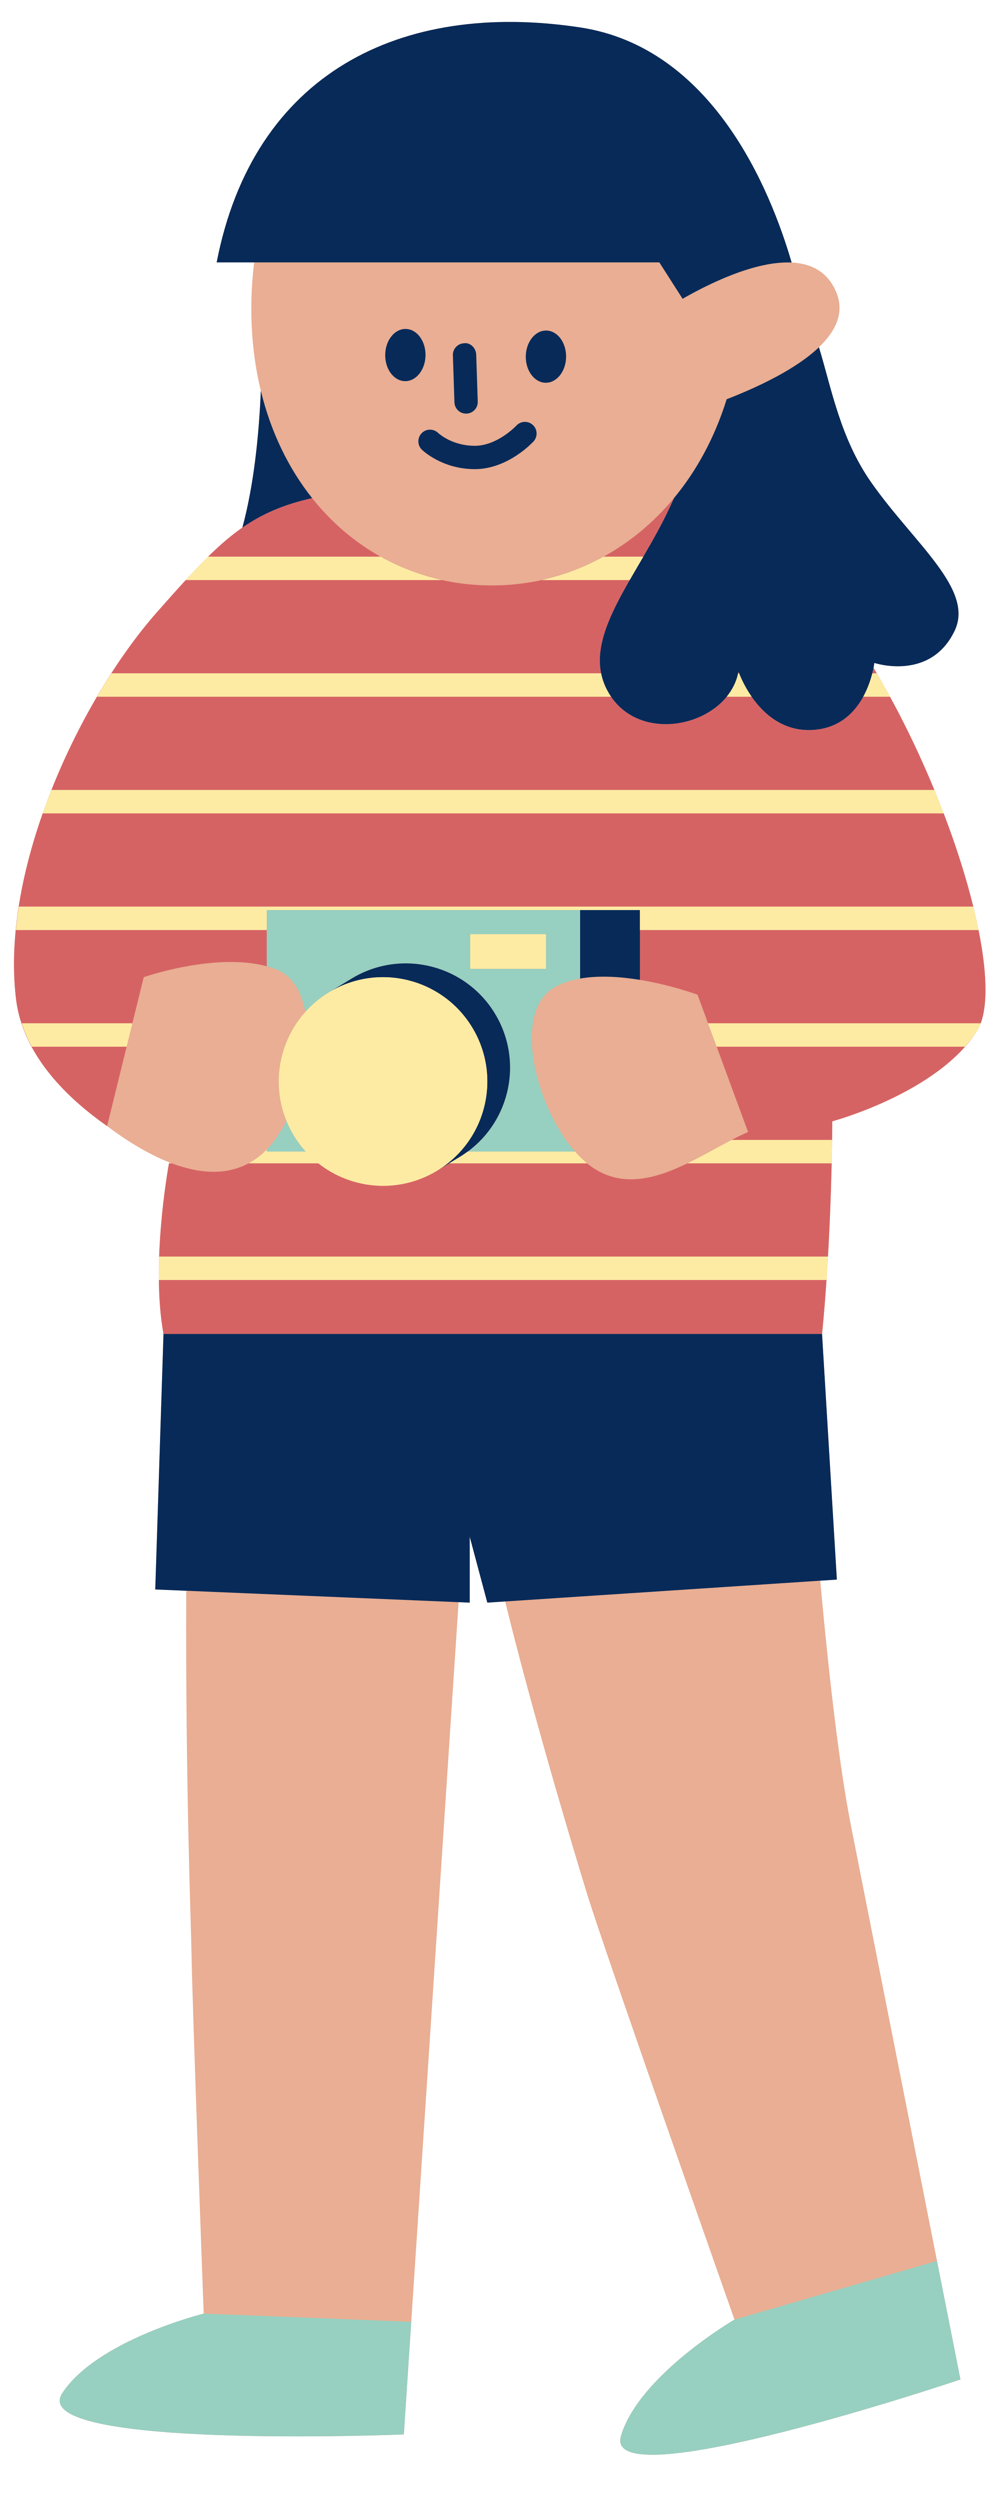 <?xml version="1.0" encoding="UTF-8" standalone="no"?><svg xmlns="http://www.w3.org/2000/svg" xmlns:xlink="http://www.w3.org/1999/xlink" fill="#000000" height="535.8" preserveAspectRatio="xMidYMid meet" version="1" viewBox="-3.0 -4.7 211.8 535.8" width="211.8" zoomAndPan="magnify"><g id="change1_1"><path d="M206.913,215.386c-0.135,0.292-0.279,0.568-0.438,0.82c-0.002,0.003-0.003,0.006-0.005,0.009 c-8.471,13.338-31.044,19.387-31.044,19.387c-0.222,27.521-2.203,45.569-2.203,45.569l3.176,52.647l-3.564,0.235 c1.872,20.549,4.07,39.577,6.548,52.302l18.487,93.483l5.023,25.403c0,0-76.949,25.93-72.771,12.057 c3.914-12.996,24.328-24.891,24.328-24.891s-27.672-78.495-31.571-91.146c-3.899-12.651-12.069-40.241-17.59-62.754l-3.823,0.252 l-3.773-14.118v14.118l-2.383-0.1l-10.15,154.223l-1.589,24.142c0,0-81.133,3.315-73.233-8.829 c7.401-11.378,30.331-17.072,30.331-17.072s-2.438-65.333-2.625-77.798c-0.067-4.456-1.308-36.137-1.116-77.111l-6.647-0.278 l1.765-54.765c-2.669-14.68,0.822-34.637,1.212-36.776c-4.793-1.893-9.425-4.851-13.301-7.768l0.001-0.004 c-8.448-5.907-18.05-15.123-19.518-27.16c-3.457-28.346,14.018-64.664,30.253-83.016c4.157-4.699,7.607-8.583,10.865-11.796 c0.015-0.015,0.03-0.031,0.045-0.046h0.001c2.485-2.448,4.86-4.506,7.352-6.237c2.535-9.362,3.574-20.255,3.955-29.324 c-1.657-6.826-2.349-14.304-1.9-22.291c0.1-1.783,0.271-3.518,0.477-5.225h-8.046c7.869-40.523,39.425-56.182,77.917-50.352 c28.328,4.291,40.755,34.651,45.342,50.385c4.179,0.206,7.728,1.942,9.573,6.362c1.797,4.305-0.044,8.278-3.713,11.79 c2.663,8.74,4.561,19.527,11.248,29.039c9.176,13.053,22.097,22.841,17.828,31.741c-5.218,10.881-17.208,6.873-17.208,6.873 s-0.044,0.399-0.17,1.053c1.197,2.002,2.36,4.048,3.492,6.12c0.012,0.022,0.025,0.042,0.036,0.064h-0.002 c4.414,8.09,8.298,16.618,11.468,24.9c0.013,0.033,0.027,0.067,0.04,0.1h-0.001c3.332,8.721,5.863,17.153,7.374,24.501 c0.034,0.165,0.075,0.336,0.107,0.499h-0.003c1.749,8.714,2.026,15.832,0.462,20h0.004c-0.012,0.033-0.027,0.061-0.039,0.093 C207.109,214.935,207.016,215.169,206.913,215.386z" fill="#e9ae93"/></g><g id="change2_1"><path d="M155.449,139.605h-0.207c0.025-0.115,0.059-0.226,0.081-0.342C155.323,139.263,155.364,139.386,155.449,139.605 z M206.913,215.386c0.104-0.217,0.196-0.451,0.288-0.688C207.11,214.936,207.014,215.166,206.913,215.386z M63.913,102.053 c-6.088,1.359-10.696,3.359-14.954,6.315c-2.492,1.73-4.867,3.789-7.352,6.237h36.976C72.995,111.479,68.034,107.244,63.913,102.053 z M41.606,114.605c-0.015,0.015-0.03,0.031-0.045,0.046c0.016-0.016,0.031-0.03,0.047-0.046H41.606z M206.47,216.214 c0.002-0.003,0.003-0.006,0.005-0.009C206.473,216.208,206.472,216.212,206.47,216.214c-8.471,13.338-31.044,19.387-31.044,19.387 c-0.222,27.521-2.203,45.569-2.203,45.569H32.048c-2.669-14.68,0.822-34.637,1.212-36.776c0,0,0,0,0.001,0 c-0.011,0.061-0.023,0.129-0.038,0.211h0.591c5.627,2.118,11.443,2.717,16.493,0h14.93c7.113,5.629,17.255,6.564,25.466,1.584 c0,0,0.001,0,0.001-0.001l2.611-1.583h29.539c0.453,0.371,0.909,0.722,1.374,1.028c6.447,4.244,13.457,2.213,20.156-1.028h30.904 c0.037-1.624,0.067-3.292,0.092-5h-21.55c1.208-0.629,2.39-1.212,3.536-1.708l-6.735-18.292h53.22 C204.808,218.526,205.711,217.41,206.47,216.214z M174.493,264.605H31.128c-0.057,1.646-0.08,3.316-0.061,5h143.114 C174.284,268.073,174.389,266.407,174.493,264.605z M206.475,216.206c0.159-0.251,0.303-0.528,0.438-0.82 C206.776,215.673,206.634,215.954,206.475,216.206z M183.998,139.605h0.955c0.954,1.624,1.891,3.268,2.802,4.936 c-1.132-2.072-2.295-4.118-3.492-6.12C184.198,138.754,184.111,139.153,183.998,139.605z M206.774,194.605h-72.588v10.69 c6.791,1.112,12.345,3.179,12.345,3.179l2.257,6.131h58.448C208.8,210.437,208.523,203.32,206.774,194.605z M207.236,214.605 c-0.012,0.031-0.023,0.063-0.035,0.093c0.012-0.032,0.027-0.061,0.039-0.093H207.236z M206.67,194.106 c0.034,0.166,0.071,0.334,0.104,0.499h0.003C206.744,194.442,206.704,194.271,206.67,194.106z M6.16,169.605 c0.591-1.679,1.219-3.347,1.874-5h189.279c0.676,1.641,1.32,3.274,1.943,4.9c-3.169-8.282-7.054-16.81-11.468-24.9h-5.726 c-1.8,3.283-4.913,6.554-10.251,7.078c-6.749,0.663-11.144-3.419-13.686-7.078h-5.333c-5.72,7.028-18.931,8.63-24.796,0H17.81 c1.006-1.717,2.028-3.386,3.069-5h104.985c-1.234-6.136,1.973-12.741,6.131-20h-18.835c-4.364,0.96-8.899,1.34-13.529,1.08 c-2.706-0.152-5.348-0.516-7.914-1.08H36.823c1.653-1.803,3.22-3.457,4.738-4.954c-3.258,3.213-6.708,7.096-10.865,11.796 c-16.235,18.353-33.71,54.67-30.253,83.016c1.468,12.037,11.07,21.253,19.518,27.16l4.189-17.018H3.817 c-0.862-1.597-1.591-3.262-2.162-5h23.725l2.433-9.885c0,0,15.267-5.353,26.374-2.339v-7.775H0.411c0.162-1.658,0.378-3.324,0.639-5 h204.595c0.378,1.537,0.723,3.041,1.025,4.501c-1.511-7.348-4.042-15.78-7.374-24.501H6.16z M187.754,144.541 c0.012,0.021,0.023,0.043,0.035,0.064h0.002C187.779,144.584,187.766,144.563,187.754,144.541z M199.296,169.605 c-0.013-0.033-0.027-0.067-0.04-0.1c0.013,0.033,0.026,0.067,0.038,0.1H199.296z M141.385,102.266 c-0.026-0.006-0.053-0.012-0.08-0.018c-4.291,5.123-9.343,9.283-14.92,12.357h8.516 C137.184,110.688,139.505,106.583,141.385,102.266z" fill="#d66364"/></g><g id="change3_1"><path d="M40.671,491.122l44.491,1.759l-1.589,24.142c0,0-81.133,3.315-73.233-8.829 C17.741,496.816,40.671,491.122,40.671,491.122z M197.871,479.837l-43.419,12.569c0,0-20.414,11.895-24.328,24.891 c-4.178,13.872,72.771-12.057,72.771-12.057L197.871,479.837z M54.186,190.332h67.176v14.682c-1.968,0.347-3.817,0.933-5.436,1.84 c-9.157,5.131-4.258,25.427,4.348,35.242h-23.01c9.211-6.785,11.885-19.599,5.838-29.57c-6.401-10.556-20.148-13.924-30.704-7.522 l-4.879,2.959l0,0c-1.939,1.176-3.633,2.601-5.071,4.208c-0.788-4.317-2.726-7.725-6.122-9.08c-0.692-0.276-1.408-0.511-2.142-0.71 v-7.775V190.332z M97.804,202.92h16.235v-7.412H97.804V202.92z M134.186,194.605v-4.273h0v14.963h0V194.605z M59.999,238.667 c-0.621-1.024-1.147-2.078-1.586-3.152c-1.216,2.389-2.639,4.5-4.226,6.136v0.446h8.372 C61.616,241.055,60.754,239.913,59.999,238.667z" fill="#97cfc0"/></g><g id="change4_1"><path d="M48.959,108.369c2.535-9.362,3.574-20.255,3.955-29.324c2.156,8.88,5.952,16.651,10.999,23.008 C57.826,103.412,53.217,105.413,48.959,108.369z M32.048,281.171l-1.765,54.765l6.647,0.278l58.382,2.445l2.383,0.1v-14.118 l3.773,14.118l3.823-0.252l67.546-4.454l3.564-0.235l-3.176-52.647H32.048z M183.812,98.754 c-6.688-9.513-8.585-20.299-11.248-29.039c-4.809,4.602-12.76,8.413-19.789,11.148c-2.541,8.166-6.415,15.3-11.295,21.183 c-0.032,0.074-0.064,0.147-0.096,0.221c-1.88,4.317-4.201,8.422-6.483,12.339c-0.991,1.701-1.973,3.367-2.908,5 c-4.158,7.259-7.365,13.864-6.131,20c0.32,1.591,0.932,3.152,1.911,4.683c0.071,0.11,0.149,0.209,0.222,0.317 c5.865,8.63,19.076,7.028,24.796,0c1.18-1.45,2.038-3.13,2.449-5c0.025-0.115,0.059-0.226,0.081-0.342c0,0,0.042,0.123,0.126,0.342 c0.302,0.785,1.16,2.817,2.677,5c2.542,3.659,6.937,7.741,13.686,7.078c5.339-0.524,8.452-3.795,10.251-7.078 c0.997-1.82,1.591-3.639,1.934-5c0.114-0.452,0.2-0.851,0.265-1.184c0.127-0.655,0.17-1.053,0.17-1.053s11.99,4.008,17.208-6.873 C205.909,121.594,192.989,111.807,183.812,98.754z M134.186,205.295v-14.963h-12.823v14.682 C125.447,204.295,130.045,204.617,134.186,205.295z M88.219,71.44c0.035-3.09-1.871-5.616-4.258-5.643 c-2.386-0.027-4.349,2.456-4.384,5.545c-0.035,3.09,1.871,5.616,4.257,5.643C86.221,77.012,88.184,74.53,88.219,71.44z M118.355,71.781c0.035-3.09-1.871-5.616-4.258-5.643c-2.386-0.027-4.349,2.456-4.384,5.545c-0.035,3.09,1.871,5.616,4.258,5.643 C116.357,77.353,118.32,74.871,118.355,71.781z M96.915,83.942c0.029,0,0.056,0,0.085-0.002c1.379-0.044,2.461-1.199,2.415-2.581 l-0.332-10.081c-0.046-1.382-1.265-2.605-2.581-2.415c-1.379,0.044-2.461,1.199-2.415,2.581l0.332,10.081 C94.464,82.875,95.572,83.942,96.915,83.942z M111.378,89.899c0.928-1.021,0.859-2.603-0.161-3.533 c-1.018-0.93-2.598-0.862-3.533,0.159c-0.039,0.044-4.077,4.316-8.901,4.316c0,0-0.002,0-0.005,0 c-4.868-0.005-7.712-2.627-7.856-2.761c-0.984-0.947-2.559-0.933-3.521,0.049c-0.967,0.986-0.952,2.571,0.034,3.535 c0.173,0.171,4.338,4.172,11.338,4.177c0.005,0,0.007,0,0.012,0C105.865,95.842,111.153,90.141,111.378,89.899z M138.343,51.53 l4.986,7.805c5.216-3.002,15.434-8.164,23.377-7.772c-4.588-15.734-17.014-46.094-45.342-50.385 C82.871-4.652,51.315,11.007,43.446,51.53h8.046H138.343z M90.703,246.188l2.611-1.583l2.267-1.375 c0.585-0.355,1.144-0.735,1.684-1.134c9.211-6.785,11.885-19.599,5.838-29.57c-6.401-10.556-20.148-13.924-30.704-7.522 l-4.879,2.959l0,0c10.556-6.401,24.302-3.033,30.704,7.522C104.626,226.041,101.258,239.787,90.703,246.188z" fill="#072a59"/></g><g id="change5_1"><path d="M91.717,119.605H36.823c1.669-1.821,3.251-3.491,4.783-5h36.978C82.656,116.883,87.055,118.582,91.717,119.605z M134.902,114.605h-8.516c-4.151,2.288-8.588,3.98-13.226,5h18.835C132.929,117.972,133.911,116.306,134.902,114.605z M184.952,139.605h-0.955c-0.343,1.361-0.937,3.18-1.934,5h5.727C186.869,142.915,185.919,141.251,184.952,139.605z M155.449,139.605h-0.207c-0.411,1.87-1.268,3.55-2.449,5h5.333C156.609,142.422,155.751,140.39,155.449,139.605z M127.774,144.288 c-0.979-1.532-1.591-3.092-1.911-4.683H20.879c-1.04,1.614-2.063,3.283-3.069,5h110.187 C127.924,144.498,127.845,144.399,127.774,144.288z M197.314,164.605H8.035c-0.656,1.653-1.283,3.321-1.874,5h193.136 C198.662,167.946,198.004,166.279,197.314,164.605z M54.186,190.332h67.176h12.823h0v4.273h72.591c-0.323-1.611-0.711-3.289-1.132-5 H1.05c-0.261,1.676-0.477,3.342-0.639,5h53.775V190.332z M3.817,219.605h20.332l1.231-5H1.654 C2.225,216.343,2.955,218.008,3.817,219.605z M148.788,214.605l1.841,5h53.22c0.959-1.079,1.862-2.195,2.622-3.391 c0.298-0.469,0.547-1.017,0.769-1.609H148.788z M144.382,244.605h30.904c0.037-1.624,0.067-3.292,0.092-5h-21.55 C150.82,241.171,147.638,243.03,144.382,244.605z M120.275,242.097h-23.01c-0.54,0.398-1.099,0.779-1.684,1.134l-2.267,1.375h29.539 C121.966,243.878,121.103,243.041,120.275,242.097z M53.169,242.622c-0.92,0.796-1.877,1.453-2.863,1.983h14.93 c7.113,5.629,17.255,6.564,25.466,1.584c0,0,0.001,0,0.001-0.001c10.555-6.402,13.922-20.148,7.521-30.703 c-6.401-10.556-20.148-13.924-30.704-7.522c-1.939,1.176-3.633,2.601-5.071,4.208c-5.631,6.29-7.297,15.377-4.038,23.344 c0.439,1.074,0.966,2.128,1.586,3.152c0.756,1.246,1.617,2.389,2.56,3.43h-8.372v-0.446 C53.853,241.994,53.515,242.322,53.169,242.622z M33.813,244.605c-0.184-0.069-0.369-0.138-0.553-0.211 c-0.011,0.061-0.023,0.129-0.038,0.211H33.813z M31.067,269.605h143.114c0.104-1.533,0.208-3.198,0.312-5H31.128 C31.071,266.251,31.048,267.921,31.067,269.605z M114.039,195.509H97.804v7.412h16.235V195.509z" fill="#fdeba3"/></g></svg>